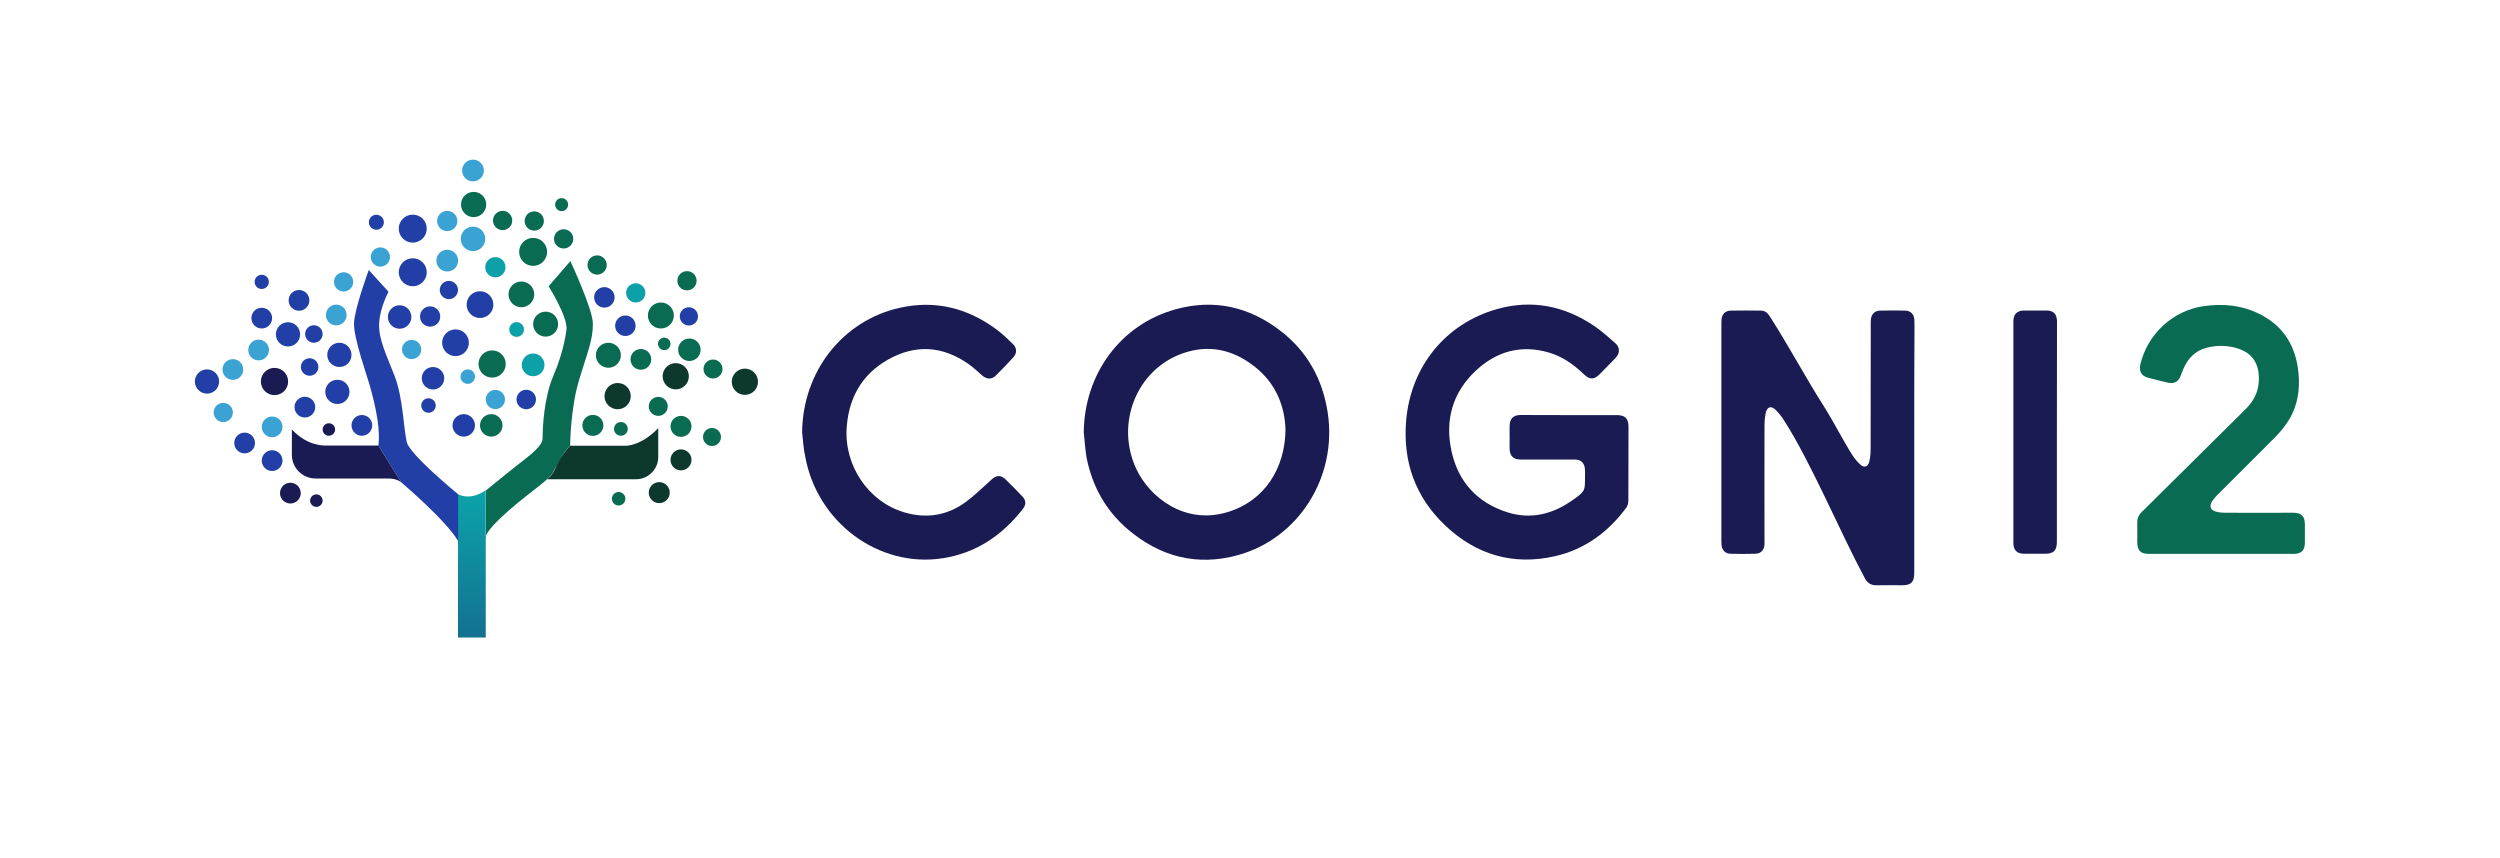 <?xml version="1.0" encoding="utf-8"?>
<!-- Generator: Adobe Illustrator 27.3.1, SVG Export Plug-In . SVG Version: 6.00 Build 0)  -->
<svg version="1.1" id="Layer_1" xmlns="http://www.w3.org/2000/svg" xmlns:xlink="http://www.w3.org/1999/xlink" x="0px" y="0px"
	 viewBox="0 0 2000 686.1" style="enable-background:new 0 0 2000 686.1;" xml:space="preserve">
<style type="text/css">
	.st0{fill:#191B52;}
	.st1{fill:#FFFFFF;}
	.st2{fill:url(#SVGID_1_);}
	.st3{fill:#0A6B53;}
	.st4{fill:#0D382E;}
	.st5{fill:#223FA7;}
	.st6{fill:#3AA3D4;}
	.st7{fill:#0CA1A9;}
	.st8{fill:url(#SVGID_00000110438557200921087050000006730634900408720546_);}
	.st9{fill:#231F20;}
</style>
<g>
	<linearGradient id="SVGID_1_" gradientUnits="userSpaceOnUse" x1="377.633" y1="509.384" x2="377.476" y2="398.578">
		<stop  offset="0" style="stop-color:#137191"/>
		<stop  offset="1" style="stop-color:#0CA1A9"/>
	</linearGradient>
	<path class="st2" d="M388.6,392.2c-7,4.7-14.3,6.7-22.2,3.3V510h22.2V392.2z"/>
	<path class="st3" d="M388.6,430.4c0,0-2.5-3.6,17.6-21.3c20.1-17.7,33.1-24.6,37-32.6c3.9-8,8.6-15.8,12.9-19.9
		c0,0,0.2-29.2,6.9-51.7c6.7-22.6,11.5-32.8,11.3-46.2c-0.2-11.6-18-49.8-18-49.8l-17.4,20.1c0,0,15.2,24.3,14.3,34.3
		c0,0-1.3,15.8-10.5,37.3c-7.8,18.1-8.6,42.4-8.6,49.6c0,1.8-0.6,3.6-1.6,5.1c-1.6,2.4-4.9,6.1-11.4,11.1
		c-11.9,9.2-32.3,25.9-32.3,25.9V430.4z"/>
	<path class="st4" d="M456.1,356.6H500c0,0,12.2,0.8,26.6-14.1v23.1c0,9.8-8,17.8-17.8,17.8h-71.1c0,0,4.6-3.3,6.9-9.5
		C446.8,367.7,453.5,359.2,456.1,356.6z"/>
	<path class="st5" d="M366.5,395.4c0,0-38.8-31.7-41.1-41.8c-2.6-11.1-3-35.4-9.6-52.5s-13-29.6-12.5-42.2
		c0.5-12.5,7.5-25.5,7.5-25.5L295,216c0,0-11.4,30.9-11.8,42.6s11.1,44.2,12.4,49.1c1.3,4.9,9.4,31.3,7.1,48.7l18.3,29.5
		c0,0,35.7,30.2,45.5,46.9V395.4z"/>
	<path class="st0" d="M233.5,343.6v20.3c0,10.4,8.5,18.9,18.9,18.9h58.4c0,0,6.3-0.2,10.2,3.1l-18.3-29.5h-42.2
		C260.5,356.4,246.4,357.5,233.5,343.6z"/>
	<circle class="st0" cx="253.1" cy="400.5" r="5"/>
	<circle class="st0" cx="263.1" cy="343.6" r="5"/>
	<circle class="st0" cx="232.3" cy="394.5" r="8.3"/>
	<circle class="st5" cx="217.7" cy="368.5" r="8.3"/>
	<circle class="st5" cx="195.7" cy="354.4" r="8.3"/>
	<circle class="st5" cx="243.9" cy="325.7" r="8.3"/>
	<circle class="st0" cx="219.6" cy="305.2" r="10.9"/>
	<circle class="st5" cx="289.5" cy="340.3" r="8.3"/>
	<circle class="st5" cx="269.9" cy="313.5" r="9.7"/>
	<circle class="st5" cx="165.6" cy="305.2" r="9.7"/>
	<circle class="st5" cx="230.4" cy="267.5" r="9.7"/>
	<circle class="st5" cx="271.5" cy="283.9" r="9.7"/>
	<circle class="st5" cx="247.7" cy="293.6" r="7"/>
	<circle class="st5" cx="209.4" cy="225.5" r="5.7"/>
	<circle class="st5" cx="209.4" cy="254.5" r="8.3"/>
	<circle class="st5" cx="239.2" cy="240.3" r="8.3"/>
	<circle class="st5" cx="330.2" cy="217.8" r="11.2"/>
	<circle class="st5" cx="330.2" cy="182.9" r="11.2"/>
	<circle class="st5" cx="319.7" cy="253.6" r="9.4"/>
	<circle class="st5" cx="251.1" cy="267.2" r="7"/>
	<circle class="st5" cx="344.1" cy="253.2" r="8.1"/>
	<circle class="st5" cx="359.1" cy="232" r="7.3"/>
	<circle class="st5" cx="342.8" cy="324.4" r="5.8"/>
	<circle class="st5" cx="346.4" cy="302.6" r="9"/>
	<circle class="st5" cx="371" cy="340.3" r="9"/>
	<circle class="st3" cx="393" cy="340.3" r="9"/>
	<circle class="st3" cx="393.7" cy="291.2" r="10.9"/>
	<circle class="st3" cx="436.5" cy="259.3" r="10"/>
	<circle class="st3" cx="486.7" cy="284.2" r="10"/>
	<circle class="st3" cx="512.7" cy="287.5" r="8.3"/>
	<circle class="st4" cx="540.6" cy="301" r="10.5"/>
	<circle class="st4" cx="595.9" cy="305.4" r="10.5"/>
	<circle class="st4" cx="494.1" cy="316.9" r="10.5"/>
	<circle class="st3" cx="417.1" cy="235.5" r="10.3"/>
	<circle class="st3" cx="426.5" cy="201.5" r="11.2"/>
	<circle class="st3" cx="402.1" cy="176.4" r="7.7"/>
	<circle class="st3" cx="427.4" cy="176.8" r="7.7"/>
	<circle class="st3" cx="450.9" cy="191.1" r="7.7"/>
	<circle class="st3" cx="477.7" cy="212" r="7.7"/>
	<circle class="st3" cx="531.4" cy="275.1" r="5"/>
	<circle class="st3" cx="570.4" cy="295.2" r="7.6"/>
	<circle class="st3" cx="526.6" cy="325.1" r="7.6"/>
	<circle class="st3" cx="474.3" cy="340.3" r="8.4"/>
	<circle class="st3" cx="544.8" cy="341.1" r="8.4"/>
	<circle class="st4" cx="544.8" cy="367.9" r="8.4"/>
	<circle class="st4" cx="527.4" cy="394.1" r="8.4"/>
	<circle class="st3" cx="569.6" cy="349.6" r="7.2"/>
	<circle class="st3" cx="494.9" cy="399" r="5.4"/>
	<circle class="st3" cx="496.7" cy="343.1" r="5.5"/>
	<circle class="st3" cx="549.6" cy="224.6" r="7.7"/>
	<circle class="st3" cx="551.5" cy="279.8" r="9"/>
	<circle class="st3" cx="528.7" cy="252.4" r="10.4"/>
	<circle class="st3" cx="449.3" cy="163.7" r="5.2"/>
	<circle class="st5" cx="421" cy="319.6" r="7.8"/>
	<circle class="st5" cx="364.4" cy="274.2" r="10.7"/>
	<circle class="st5" cx="384" cy="243.7" r="10.7"/>
	<circle class="st5" cx="483.5" cy="237.9" r="8.2"/>
	<circle class="st5" cx="500.3" cy="260.6" r="8.2"/>
	<circle class="st5" cx="551.1" cy="253.1" r="7.3"/>
	<circle class="st5" cx="301.1" cy="177.8" r="6"/>
	<circle class="st6" cx="217.7" cy="341.5" r="8.3"/>
	<circle class="st6" cx="186.3" cy="295.6" r="8.3"/>
	<circle class="st6" cx="178.6" cy="330" r="7.7"/>
	<circle class="st6" cx="274.9" cy="225.5" r="7.7"/>
	<circle class="st6" cx="329.3" cy="279.6" r="7.7"/>
	<circle class="st6" cx="396.3" cy="319.6" r="7.7"/>
	<circle class="st6" cx="374.2" cy="301.3" r="5.8"/>
	<circle class="st6" cx="357.8" cy="208.5" r="8.7"/>
	<circle class="st6" cx="378.4" cy="136.4" r="8.7"/>
	<circle class="st6" cx="357.8" cy="176.8" r="8.1"/>
	<circle class="st7" cx="396.3" cy="213.8" r="8.1"/>
	<circle class="st7" cx="413.3" cy="263.6" r="5.9"/>
	<circle class="st7" cx="426.5" cy="291.9" r="9.1"/>
	<circle class="st7" cx="508.6" cy="234.3" r="7.7"/>
	<circle class="st3" cx="378.9" cy="163.6" r="10.1"/>
	<circle class="st6" cx="378.4" cy="191.1" r="9.8"/>
	<circle class="st6" cx="304.3" cy="205.6" r="7.7"/>
	<circle class="st6" cx="206.9" cy="280" r="8.3"/>
	<circle class="st6" cx="269" cy="252" r="8.3"/>
</g>
<g>
	<g>
		<path class="st0" d="M1531.4,345.9c0,29.1,0,83.3,0,112.3c0,7.5-2.4,10-9.8,10c-6.8,0-13.6-0.1-20.4,0c-3.9,0.1-6.7-1.4-8.9-4.8
			c-20.8-38.8-43.2-92.9-64.9-126.8c-2-3.2-4.3-6.2-7-8.8c-3.4-3.4-6.7-2.4-7.8,2.4c-0.7,3.4-1,7-1,10.5c-0.1,30.5,0,61,0,91.5
			c0,1.1,0,2.2,0,3.3c-0.2,4.4-2.9,7.4-7.2,7.5c-6.7,0.2-13.4,0.2-20.1,0c-4.2-0.1-6.8-3-7.1-7.3c-0.1-1.1-0.1-2.2-0.1-3.3
			c0-57.8,0-115.5,0-173.3c0-1.1,0-2.2,0.1-3.3c0.3-4.3,2.9-7.2,7.2-7.3c8.2-0.2,16.4-0.1,24.6,0c3,0,5.1,1.9,6.8,4.5
			c17.4,27.4,27.3,46.9,44.7,74.3c4.6,7.1,16.7,29.8,21.4,36.8c1.8,2.8,4,5.4,6.4,7.6c3.1,2.8,6.1,1.8,7.1-2.3
			c0.8-3.3,1.1-6.8,1.1-10.3c0.1-31,0-69.6,0.1-100.6c0-1,0-2,0.1-3c0.4-4.1,3.1-6.9,7.2-7c6.8-0.2,13.6-0.2,20.4,0
			c4.3,0.1,7,3,7.2,7.4c0.1,1.9,0.1,3.9,0.1,5.8C1531.4,289.8,1531.4,317.9,1531.4,345.9z"/>
		<path class="st0" d="M1255.3,332.1c12.8,0,25.5,0,38.3,0c6.5,0,9.2,2.8,9.2,9.4c0,19.5,0,39-0.1,58.5c0,2-0.4,4.4-1.5,5.9
			c-14.5,19.7-33.2,33.5-56.9,39c-33.5,7.7-63.3-0.9-88.3-24.7c-23.7-22.5-33.8-50.8-31.1-83.5c3.6-43.4,31.5-77.8,72.6-89.4
			c27.9-7.9,54-2.7,77.9,13.5c5.9,4,11.3,8.9,16.7,13.6c4,3.5,4,8.1,0.3,12c-4.2,4.4-8.5,8.8-12.8,13.1c-4.3,4.3-7.9,4.3-12.3,0.1
			c-8.2-7.9-17.3-14.4-28.3-17.6c-22.1-6.4-41.7-1.1-58.4,14.6c-18.6,17.4-24.8,39.5-19.4,64.3c5.4,24.8,20.8,41.3,44.6,48.9
			c19.2,6.1,37,1.4,53.1-10.3c9.2-6.6,9.1-6.7,9.1-18.1c0-1.9,0.1-3.7,0-5.6c-0.3-5.4-3.1-8.2-8.4-8.2c-13.8,0-27.7,0-41.5,0
			c-0.7,0-1.5,0-2.2,0c-5.1-0.1-8-2.9-8.2-8.2c-0.1-2.6,0-5.2,0-7.9c0-3.6-0.1-7.3,0-10.9c0.1-5.7,3-8.5,8.5-8.6
			C1229.1,332.1,1242.2,332.1,1255.3,332.1z"/>
		<path class="st0" d="M867,345.8c0.5-46.7,29.4-86.2,73.6-98.4c30.5-8.4,58.6-2.1,83.7,17.2c21.5,16.5,33.8,38.7,37.9,65.7
			c7.7,51.1-23.1,100.4-71.9,113.8c-32.6,9-62.1,1.4-88-20.6c-17.6-15-28.4-34.3-33-57.1C868.1,359.6,867.8,352.7,867,345.8z
			 M1028.4,343.7c-0.6-19.2-7.9-37.3-24.8-50.5c-17.4-13.7-36.9-17.9-57.8-10.4c-36.8,13.2-53.6,56.3-36.8,92.3
			c10.8,23,38.8,44.6,72.3,34.8C1011.7,401.1,1028.1,374.5,1028.4,343.7z"/>
		<path class="st0" d="M641.7,345.9c0.4-48.4,32.2-89.5,78.3-99.7c28.3-6.3,54.2,0.2,77.5,17.6c4.6,3.4,8.7,7.5,12.9,11.5
			c3.1,3,3.3,7.1,0.4,10.4c-4.6,5-9.2,9.9-14.1,14.7c-3.5,3.4-7.3,3.2-11.3-0.3c-2.7-2.3-5.2-4.8-7.9-6.9
			c-19.4-14.8-40.6-18.5-62.7-7.8c-22.8,11-35.4,30-37.4,55.9c-2.5,30.7,17.1,60.1,46.1,68.6c17.7,5.2,34.5,2.6,49.5-8.6
			c6.7-4.9,12.6-10.9,18.9-16.4c0.6-0.5,1.2-1.2,1.8-1.7c3.6-3.1,7-3.2,10.5,0.1c4.7,4.5,9.3,9.2,13.7,13.9c3,3.1,3.1,6.4,0.5,9.8
			c-16.7,21.5-37.9,35.7-64.9,39.7c-50.4,7.5-99.9-28.5-109.4-81.9C642.7,358.5,642.4,352.1,641.7,345.9z"/>
		<g>
			<path class="st3" d="M1776.8,443.1c-19.2,0-38.4,0-57.6,0c-6.8,0-9.3-2.6-9.4-9.4c0-5.2,0.1-10.3,0-15.5
				c-0.1-3.5,1.1-6.1,3.5-8.5c27.9-27.6,55.7-55.2,83.6-82.8c7.8-7.8,11.2-17.1,10-28.1c-1.1-10.3-6.9-16.9-16.3-19.9
				c-8.2-2.7-16.8-2.9-25.3-0.7c-9.1,2.3-15,8.5-18.7,17.1c-0.8,1.9-1.5,3.9-2.3,5.9c-1.9,4.3-5.1,6-9.7,5
				c-5.5-1.3-10.9-2.6-16.4-4.1c-5.1-1.4-7.2-5.2-5.9-10.7c5.8-24.2,25.8-42.7,50.1-46.4c16.7-2.5,32.8-0.7,47.7,7.5
				c17.8,9.8,26.8,25.7,28.7,46c1.2,13.2-0.6,25.9-7.6,37.3c-3,5-6.8,9.6-10.9,13.7c-15.2,15.5-30.8,30.7-46.1,46.1
				c-1.8,1.8-3.4,3.7-4.7,5.8c-2.2,3.6-1,6.7,3,7.8c2.4,0.7,5,1,7.6,1c18.1,0.1,36.3,0,54.4,0c6.7,0,9.4,2.7,9.4,9.5
				c0,4.8,0,9.6,0,14.4c0,6.1-2.8,9-8.8,9C1815.8,443.1,1796.3,443.1,1776.8,443.1z"/>
		</g>
		<path class="st0" d="M1645.5,345.9c0,29.1,0,58.3,0,87.4c0,7.2-2.5,9.7-9.6,9.7c-5.5,0-11.1,0-16.6,0c-5.8,0-8.6-2.9-8.6-8.7
			c0-59.1,0-118.2,0-177.3c0-5.6,2.9-8.5,8.5-8.6c6,0,11.9,0,17.9,0c5.7,0,8.5,2.9,8.5,8.8C1645.5,286.8,1645.5,316.4,1645.5,345.9z
			"/>
	</g>
</g>
</svg>
